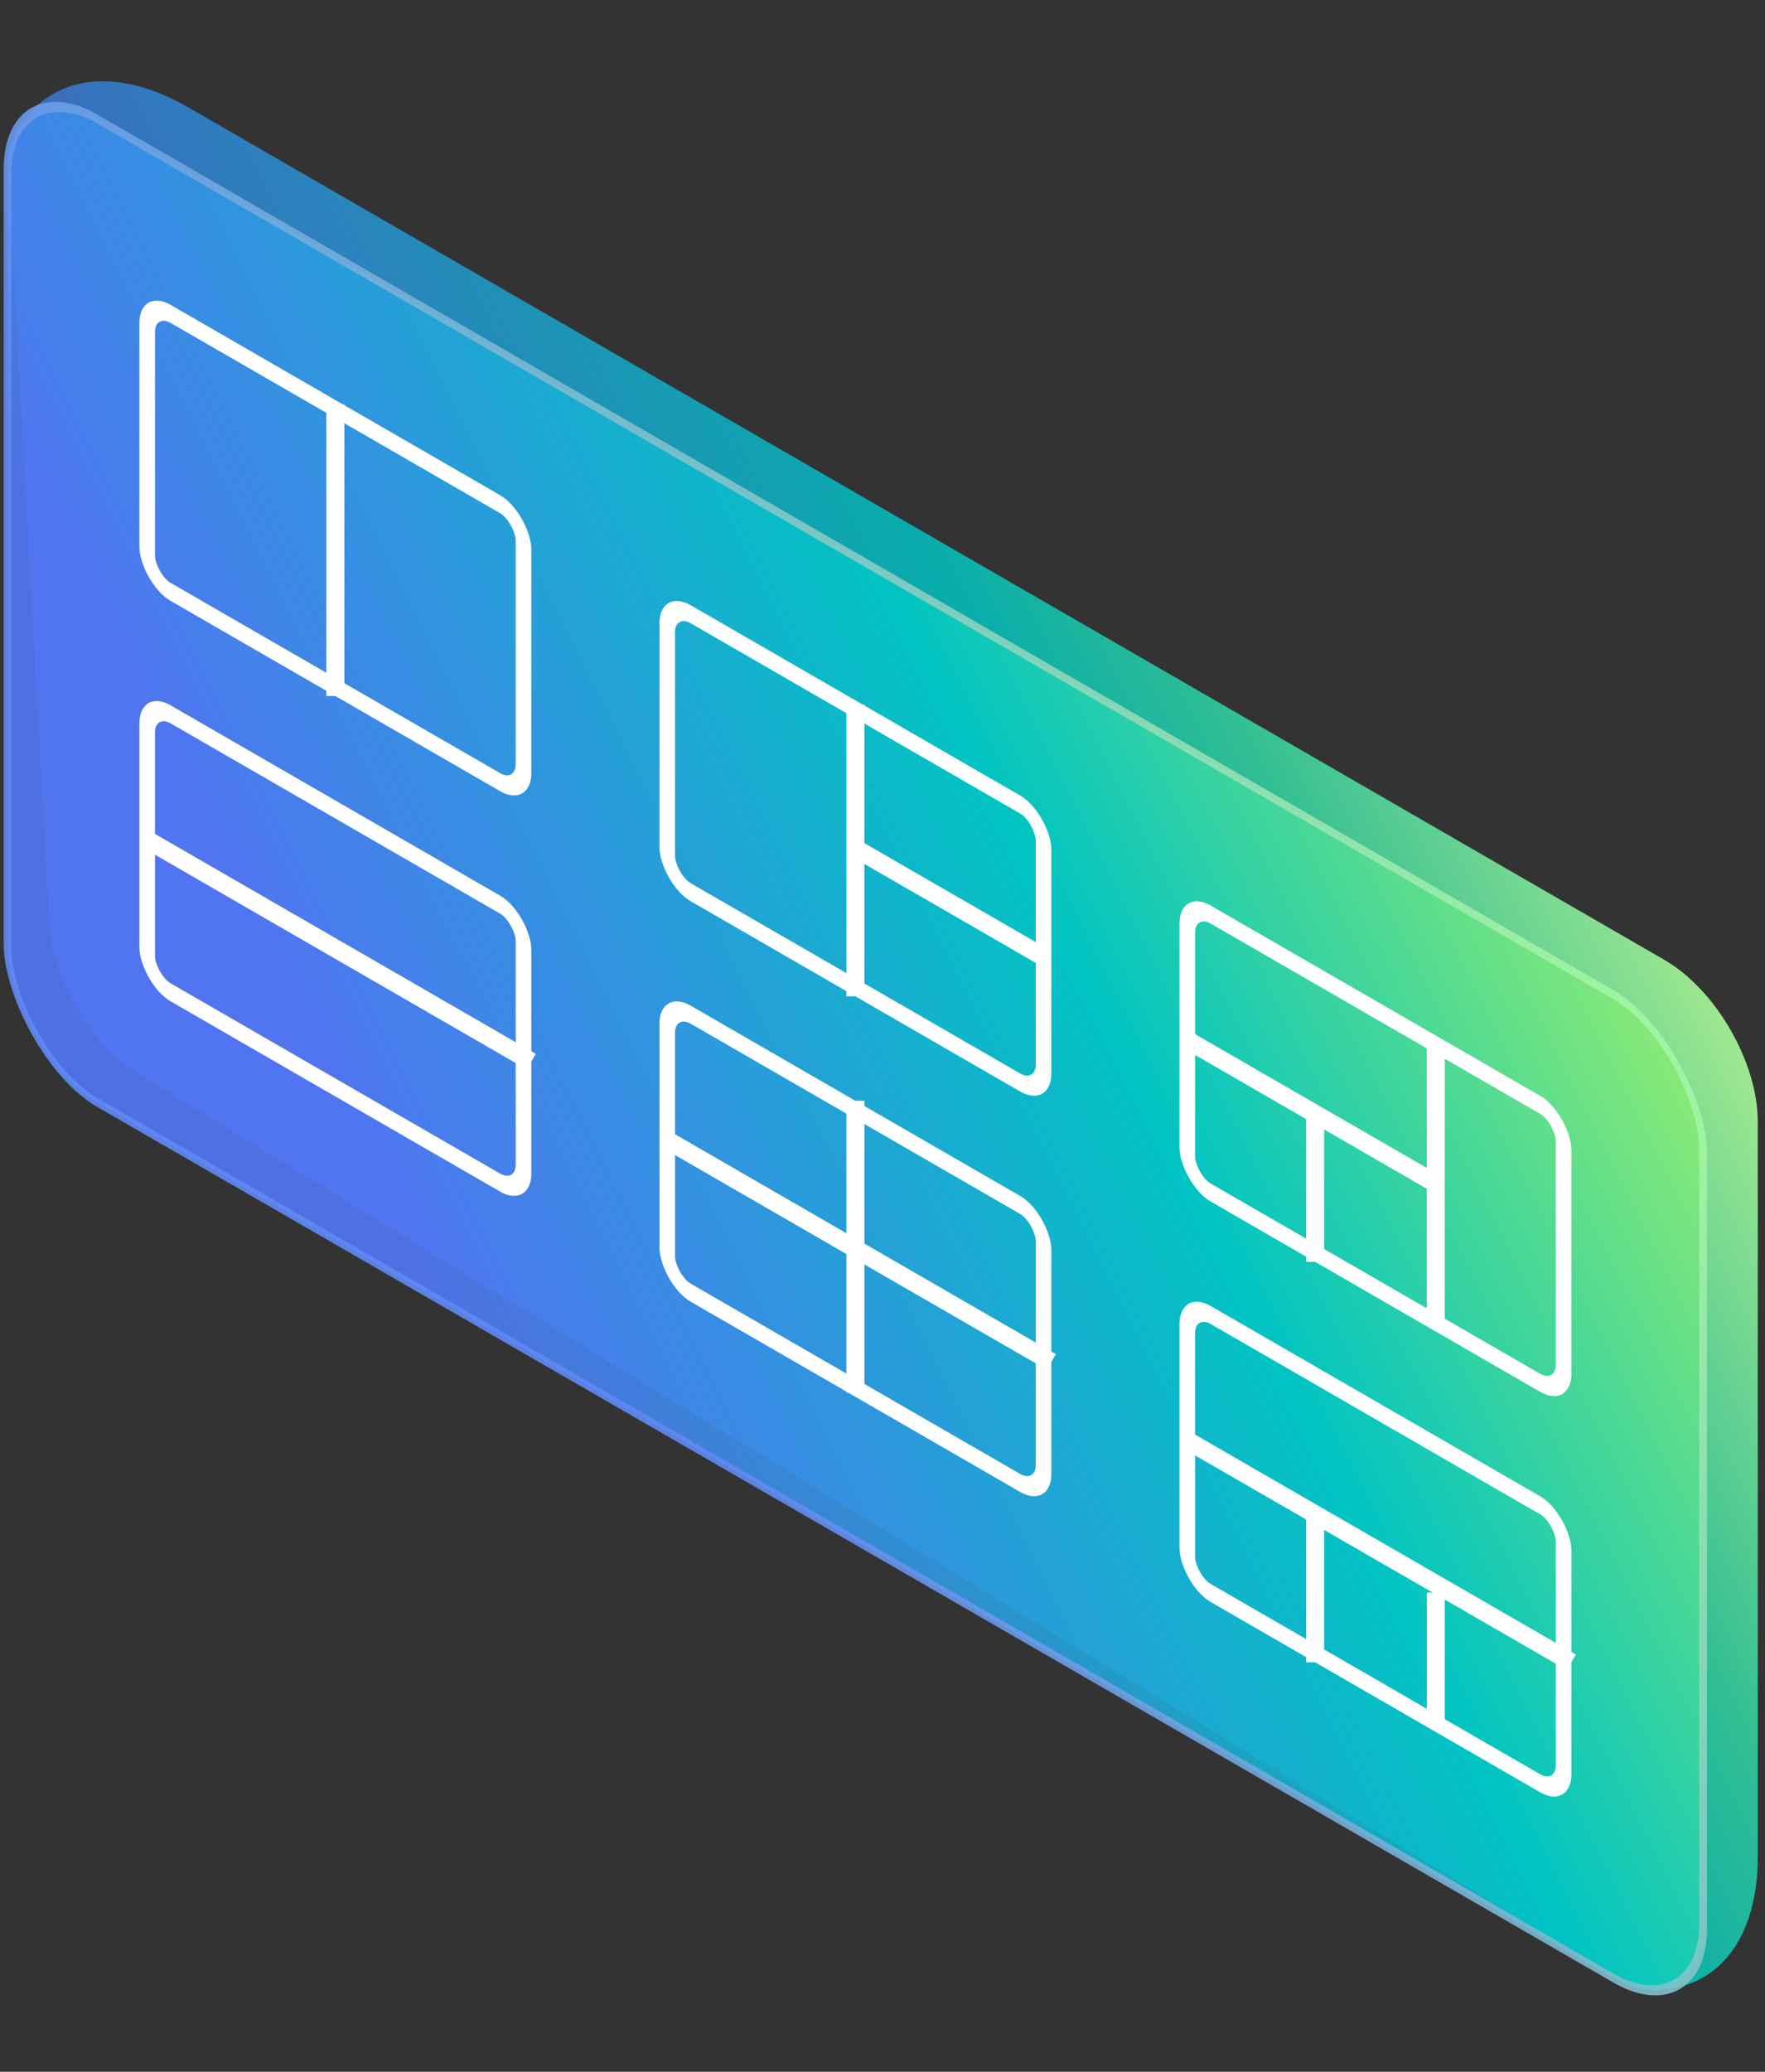 <svg fill="none" height="230" viewBox="0 0 196 230" width="196" xmlns="http://www.w3.org/2000/svg" xmlns:xlink="http://www.w3.org/1999/xlink"><rect x="0" y="0" width="196" height="230" fill="#333333" stroke="none"/><linearGradient id="a" gradientUnits="userSpaceOnUse" x1="243.642" x2="97.838" y1="172.18" y2="245.31"><stop offset=".005" stop-color="#92d932"/><stop offset=".107" stop-color="#b4ff9a"/><stop offset=".333" stop-color="#30cd9e"/><stop offset=".46" stop-color="#03bbb9"/><stop offset=".721" stop-color="#298dcc"/><stop offset=".96" stop-color="#4565d0"/></linearGradient><linearGradient id="b" gradientUnits="userSpaceOnUse" x1="274.353" x2="96.169" y1="31.664" y2="176.923"><stop offset=".005" stop-color="#b4f759"/><stop offset=".107" stop-color="#90ed6f"/><stop offset=".333" stop-color="#35d5a5"/><stop offset=".46" stop-color="#00c7c5"/><stop offset=".721" stop-color="#2d9be0"/><stop offset=".96" stop-color="#5277f7"/></linearGradient><linearGradient id="c" gradientUnits="userSpaceOnUse" x1="203.553" x2="103.817" y1=".681" y2="119.429"><stop offset="0" stop-color="#a2f5a5"/><stop offset="1" stop-color="#5f8af5"/></linearGradient><path d="m.963 16.513c3.052-7.909 11.015-9.747 19.929-4.601l163.914 94.636c5.74 3.314 10.393 11.373 10.393 18v81.605c0 9.96-5.366 15.771-13.452 14.569-.36-.053-.743-.202-1.127-.436l-165.125-100.992c-5.357-3.277-9.715-10.65-10.062-17.026l-4.616-84.666c-.022-.411.027-.782.146-1.089z" fill="url(#a)" opacity=".9"/><rect fill="url(#b)" height="109.174" opacity=".9" rx="11.5" stroke="url(#c)" transform="matrix(.866 .5 -0 1 .474 6.502)" width="217.415" x=".433" y=".75"/><g stroke="#fff" stroke-width="2"><rect height="30.859" rx="3" transform="matrix(.866 .5 -0 1 15.595 31.413)" width="48.255" x=".866" y="1.5"/><rect height="30.859" rx="3" transform="matrix(.866 .5 -0 1 73.347 64.755)" width="48.255" x=".866" y="1.5"/><rect height="30.859" rx="3" transform="matrix(.866 .5 -0 1 15.595 75.869)" width="48.255" x=".866" y="1.5"/><rect height="30.859" rx="3" transform="matrix(.866 .5 -0 1 73.347 109.212)" width="48.255" x=".866" y="1.5"/><rect height="30.859" rx="3" transform="matrix(.866 .5 -0 1 131.095 142.554)" width="48.255" x=".866" y="1.5"/><rect height="30.859" rx="3" transform="matrix(.866 .5 -0 1 131.095 98.097)" width="48.255" x=".866" y="1.5"/><path d="m37.24 44.893v32.376"/><path d="m94.99 78.235v32.376"/><path d="m94.99 122.208v32.376"/><path d="m146.045 168.114v16.429"/><path d="m146.045 123.658v16.429"/><path d="m159.438 176.812v14.497"/><path d="m159.438 115.926v30.926"/><path d="m115.916 106.262-20.924-12.08"/><path d="m16.314 93.215 42.685 24.644"/><path d="m74.064 126.557 42.684 24.645"/><path d="m131.814 159.899 42.685 24.644"/><path d="m131.814 115.443 27.62 15.946"/></g></svg>
